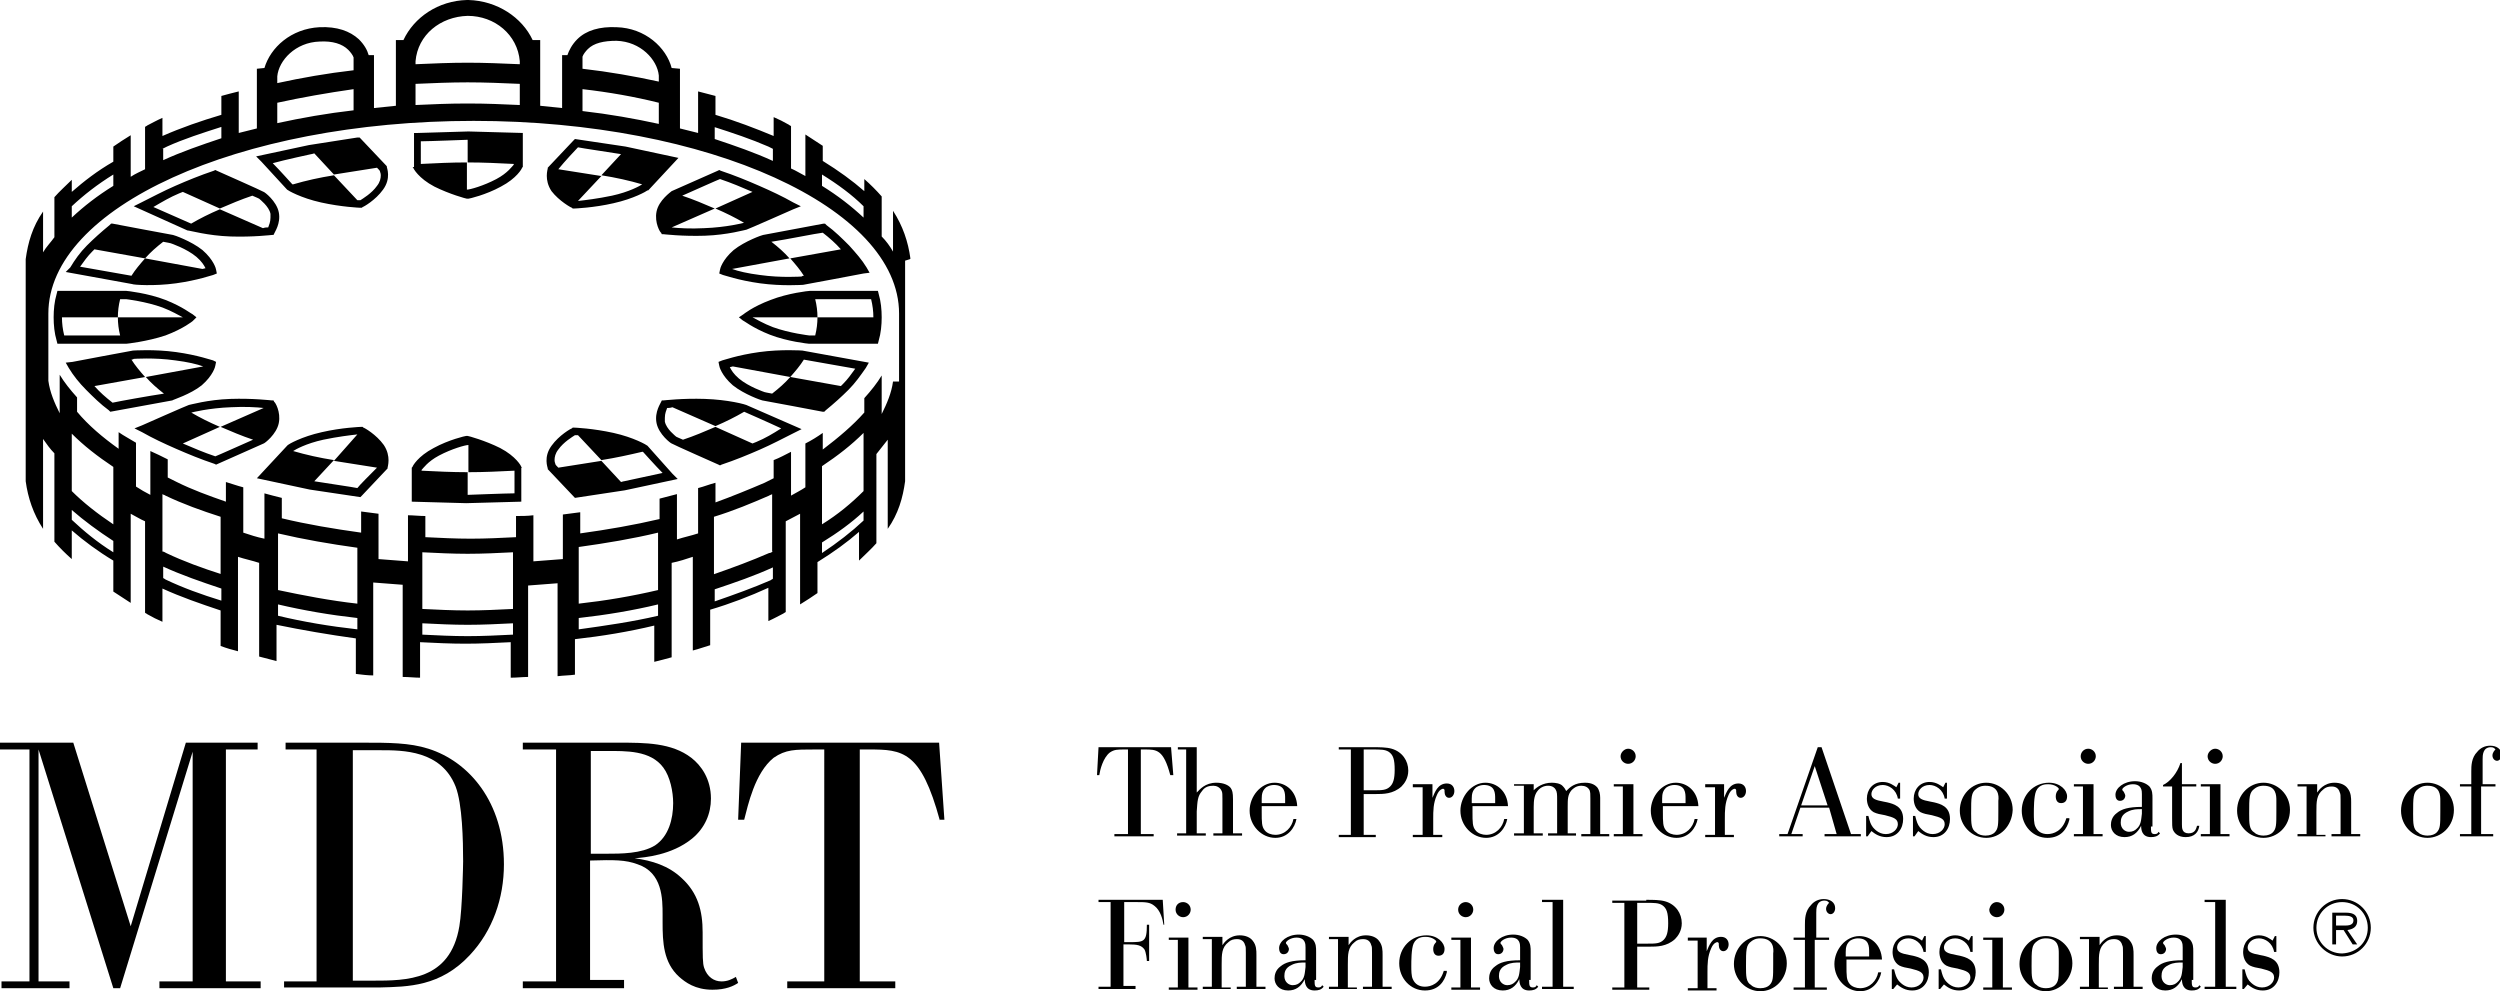 <svg version="1.1" id="Layer_1" xmlns="http://www.w3.org/2000/svg" xmlns:xlink="http://www.w3.org/1999/xlink" x="0px" y="0px"
	 width="330.9px" height="131.2px" viewBox="0 0 330.9 131.2" enable-background="new 0 0 330.9 131.2" xml:space="preserve">
<g>
	<g>
		<g>
			<path d="M34.1,99.2h-4.2v30.7h4.6v0.9H21.1v-0.9h4.4V99.5l-9.6,31.3H15L5.1,99.2v30.7h4.1v0.9h-9v-0.9h3.7V99.2H0v-0.9h9.7
				l7.6,24.3l7.3-24.3h9.5V99.2z"/>
			<path d="M37.6,129.9h4.3V99.2h-4.1v-0.9h10.3c3.3,0,6.1,0,8.6,0.8c5.4,1.7,10,7.1,10,15.3c0,4.5-1.5,8.8-4.5,12
				c-3.9,4.2-8.2,4.2-11.9,4.3H37.6V129.9z M46.7,99.3v30.5h2.6c4.5,0,10.3,0,11.5-7.2c0.4-2.3,0.5-8.3,0.5-8.6c0-2.7-0.1-7.6-1-9.9
				c-1.9-4.8-7-4.8-9.9-4.8H46.7z"/>
		</g>
		<g>
			<path d="M82.6,129.9v0.9H69.2v-0.9h4.4V99.2h-4.4v-0.9h12.7c3.5,0,7,0,9.6,2c1.3,1,2.6,2.8,2.6,5.4c0,2-0.8,3.9-2.5,5.3
				c-2.7,2.2-6.3,2.5-7.6,2.6c2.3,0.3,4.5,1,6.2,2.6c2.2,2,2.8,4.4,2.8,7.2c0,3.4,0,4.1,0.2,4.7c0.4,1.2,1.3,1.8,2.3,1.8
				c0.8,0,1.4-0.3,1.9-0.6l0.3,0.8c-0.6,0.4-1.6,0.9-3.4,0.9c-2.3,0-3.6-1-4.4-1.7c-2.1-1.9-2.2-4.6-2.2-7.2v-1c0-2.1,0-5.6-3.3-6.7
				c-1.6-0.6-3.1-0.6-6.3-0.5v15.8H82.6z M78.2,99.3V113h2c2,0,4.7,0,6.5-1.1c1.8-1.2,2.4-3.5,2.4-5.6c0-1.5-0.4-3.5-1.3-4.7
				c-1.7-2.3-4.9-2.2-7.6-2.2H78.2z"/>
			<path d="M124.4,108.6c-2.5-9.2-4.9-9.4-9.4-9.4h-1.2v30.7h4.7v0.9h-14.3v-0.9h4.9V99.2h-1.2c-2.7,0-3.9,0-5.5,1.1
				c-2.5,2-3.4,6.3-3.9,8.2h-0.8l0.4-10.2h26.2l0.7,10.2H124.4z"/>
		</g>
	</g>
	<path d="M21.9,44.4c2.4-0.9,3.6-1.9,3.6-1.9L26,42l-0.5-0.4c-0.1,0-1.3-1-3.6-1.9c-2.3-0.9-5.1-1.2-5.2-1.2c-0.1,0-8.7,0-8.7,0H7.6
		l-0.1,0.4c-0.3,1-0.4,2.1-0.4,3.1c0,1,0.1,2.1,0.4,3.1l0.1,0.4h9.1C16.8,45.5,19.5,45.2,21.9,44.4z M15.9,39.6h0.8
		c0,0,2.6,0.3,4.8,1.1c1.3,0.5,2.1,1,2.7,1.3h-8.6C15.6,41.2,15.7,40.4,15.9,39.6z M8.5,44.4c-0.2-0.8-0.3-1.6-0.3-2.4v0h7.4
		c0,0.8,0.1,1.6,0.3,2.4C14.1,44.4,9.2,44.4,8.5,44.4z M75.7,27.5l0.1,0.1l0.2,0c0.1,0,2.6-0.1,5.2-0.7c2.7-0.6,4.4-1.6,4.5-1.7
		l0.1,0l4-4.3l-7-1.5l-6.7-1l-0.2,0.2l-3.4,3.6l0,0.1c0,0.1-0.5,1.5,0.5,3C74,26.6,75.6,27.5,75.7,27.5z M76.5,19.5
		c0.4,0.1,4.5,0.7,5.7,0.9l-2.6,2.8c1.9,0.3,3.7,0.7,5.4,1.2c-0.3,0.2-1.7,1-4,1.5c-1.9,0.4-3.6,0.6-4.5,0.7l3.1-3.3
		c-1.9-0.3-3.8-0.6-5.7-0.9C74.7,21.4,76.3,19.7,76.5,19.5z M85.7,59L85.7,59c-0.1-0.1-1.8-1.1-4.5-1.7c-2.7-0.6-5.1-0.7-5.2-0.7
		l-0.2,0l-0.1,0.1c-0.1,0-1.7,0.9-2.7,2.3c-1.1,1.5-0.5,2.9-0.5,3l0,0.1l3.6,3.8l6.6-1l7-1.5l-0.7-0.7L85.7,59z M82.6,63.7
		c0,0-0.1,0-0.4,0.1L79.6,61v0c-1.9,0.3-3.8,0.6-5.7,0.9c-0.2-0.2-0.4-0.4-0.4-0.5c0-0.1-0.1-0.2-0.1-0.5c0-0.4,0.1-0.9,0.5-1.4
		c0.7-1,1.9-1.7,2.2-1.9c0.1,0,0.2,0,0.4,0l3.1,3.3c1.9-0.3,3.7-0.7,5.4-1.1c0,0,0,0,0.1,0c0.1,0.1,1.7,1.9,2.6,2.8
		C86.3,62.9,82.6,63.7,82.6,63.7z M79.6,23.1L79.6,23.1L79.6,23.1L79.6,23.1z M38,25.1L38,25.1c0.1,0.1,1.8,1.1,4.5,1.7
		c2.7,0.6,5.1,0.7,5.2,0.7l0.2,0l0.1-0.1c0.1,0,1.7-0.9,2.7-2.3c1.1-1.5,0.5-2.9,0.5-3l0-0.1l-3.6-3.8l-0.3,0l-6.4,1l-7,1.5l0.7,0.7
		L38,25.1z M41.2,20.4c0,0,0.1,0,0.4-0.1l2.6,2.8h0c1.9-0.3,3.8-0.6,5.7-0.9c0.2,0.2,0.4,0.4,0.4,0.5c0,0.1,0.1,0.2,0.1,0.5
		c0,0.4-0.1,0.9-0.5,1.4c-0.7,1-1.9,1.7-2.2,1.9c-0.1,0-0.2,0-0.4,0l-3.1-3.3c-1.9,0.3-3.7,0.7-5.4,1.2c0,0,0,0-0.1,0
		c-0.1-0.1-1.7-1.9-2.6-2.8C37.5,21.2,41.2,20.4,41.2,20.4z M116.2,38.5h-0.4l-8.6,0c-0.2,0-2.9,0.3-5.2,1.2
		c-2.4,0.9-3.6,1.9-3.6,1.9L97.8,42l0.5,0.4c0.1,0,1.3,1,3.6,1.9c2.3,0.9,5.1,1.2,5.2,1.2c0.1,0,8.7,0,8.7,0h0.4l0.1-0.4
		c0.3-1,0.4-2.1,0.4-3.1c0-1-0.1-2.1-0.4-3.1L116.2,38.5z M108.2,42c0,0.8-0.1,1.6-0.3,2.4c-0.5,0-0.8,0-0.8,0c0,0-2.6-0.3-4.8-1.1
		c-1.3-0.5-2.1-1-2.7-1.3L108.2,42c0-0.8-0.1-1.6-0.3-2.4c1.7,0,6,0,7.4,0c0.2,0.8,0.3,1.6,0.3,2.4L108.2,42L108.2,42z M120.5,34.2
		c-0.3-2.2-1-4.3-2.3-6.3v5.4c-0.4-0.7-0.9-1.4-1.5-2V26c-0.7-0.8-1.5-1.6-2.3-2.3v1.6c-1.6-1.4-3.4-2.7-5.5-4v-2
		c-0.8-0.5-1.5-1-2.3-1.5v5.5c-0.6-0.3-1.2-0.7-1.9-1v-5.6c-0.1-0.1-0.2-0.1-0.3-0.2c-0.7-0.4-1.3-0.7-2-1V18c-2.4-1-5-2-7.7-2.8
		v-2.5c-0.8-0.2-1.5-0.4-2.3-0.6v5.5c-0.8-0.2-1.6-0.4-2.4-0.6V9.1L88.9,9c-0.7-2.7-3.5-5.3-7.3-5.4c-2.2-0.1-4,0.4-5.2,1.6
		c-0.7,0.7-1.1,1.5-1.3,2.1l-0.7,0v7c-1-0.1-1.9-0.2-2.9-0.3l0-8.7l-1,0C69.1,2.3,65.8,0.1,62,0l0,0c0,0-0.1,0-0.1,0
		c0,0-0.1,0-0.1,0l0,0c-3.8,0.1-7,2.3-8.4,5.3l-1,0l0,8.7c-1,0.1-1.9,0.2-2.9,0.3v-7l-0.7,0c-0.2-0.7-0.6-1.4-1.3-2.1
		c-1.2-1.1-2.9-1.7-5.2-1.6c-3.8,0.2-6.5,2.7-7.3,5.4L34,9.1V17c-0.8,0.2-1.6,0.4-2.4,0.6v-5.5c-0.8,0.2-1.6,0.4-2.3,0.6v2.5
		C26.6,16,24,16.9,21.5,18v-2.4c-0.7,0.3-1.4,0.7-2,1c-0.1,0.1-0.2,0.1-0.3,0.2v5.6c-0.6,0.3-1.3,0.6-1.9,1v-5.5
		c-0.8,0.5-1.6,1-2.3,1.5v2c-2.1,1.2-3.9,2.6-5.5,4v-1.6c-0.8,0.8-1.6,1.5-2.3,2.3v5.3c-0.5,0.7-1.1,1.3-1.5,2v-5.4
		c-1.4,2-2,4.1-2.3,6.3c0,0.1,0,0.1,0,0.2v29c0,0.1,0,0.1,0,0.2c0.3,2.2,1,4.3,2.3,6.3V58.1c0.5,0.7,0.9,1.3,1.5,1.9v11.7
		c0.7,0.8,1.5,1.6,2.3,2.3v-3.8c1.6,1.4,3.5,2.8,5.5,4v4.1c0.8,0.5,1.5,1,2.3,1.5V68c0.6,0.3,1.2,0.7,1.9,1v12.1
		c0.1,0.1,0.2,0.1,0.3,0.2c0.7,0.4,1.3,0.7,2,1v-4.4c2.4,1.1,5,2,7.7,2.9v4.7c0.8,0.3,1.5,0.5,2.3,0.7V73.7c0.9,0.3,1.9,0.5,2.8,0.8
		v12.4c0.8,0.2,1.5,0.4,2.3,0.6v-4.8c3.4,0.7,6.9,1.3,10.5,1.8v4.7c0.8,0.1,1.6,0.2,2.3,0.2V77.1c1.3,0.1,2.6,0.2,3.9,0.3v12.2
		c0.8,0,1.6,0.1,2.3,0.1v-4.7c2,0.1,4,0.2,6,0.2v0c0,0,0,0,0,0c0,0,0,0,0,0v0c2,0,4-0.1,6-0.2v4.7c0.8,0,1.6-0.1,2.3-0.1V77.5
		c1.3-0.1,2.6-0.2,3.9-0.3v12.3c0.8-0.1,1.6-0.1,2.3-0.2v-4.7c3.6-0.4,7.2-1,10.5-1.8v4.8c0.8-0.2,1.6-0.4,2.3-0.6V74.5
		c1-0.2,1.9-0.5,2.8-0.8v12.4c0.8-0.2,1.6-0.5,2.3-0.7v-4.7c2.7-0.8,5.3-1.8,7.7-2.9v4.4c0.7-0.3,1.4-0.7,2-1
		c0.1-0.1,0.2-0.1,0.3-0.2V69c0.6-0.3,1.3-0.7,1.9-1v12c0.8-0.5,1.6-1,2.3-1.5v-4.1c2.1-1.3,3.9-2.6,5.5-4v3.8
		c0.8-0.8,1.6-1.5,2.3-2.3V60.1c0.5-0.6,1-1.3,1.5-1.9v11.8c1.4-2,2-4.1,2.3-6.3c0-0.1,0-0.1,0-0.2v-29
		C120.5,34.3,120.5,34.3,120.5,34.2z M108.8,23.1c2.1,1.3,4,2.7,5.5,4.2v1.5c-1.6-1.5-3.4-2.9-5.5-4.2V23.1z M94.5,16.8
		c2.5,0.8,4.9,1.6,7.2,2.6c0.2,0.1,0.4,0.2,0.6,0.3v1.6c-2.4-1.1-5-2-7.7-2.9V16.8z M77.1,7.5c0.1-0.3,0.4-0.7,0.7-1
		c0.8-0.8,2.1-1.1,3.8-1.1c3.2,0.1,5.4,2.5,5.6,4.6v0.8c-3.2-0.7-6.6-1.3-10.1-1.7V7.5z M77.1,11.8c3.5,0.4,6.9,1,10.1,1.8v2.8
		c-3.2-0.7-6.6-1.3-10.1-1.7V11.8z M55,8.1c0.3-3.5,3.3-5.9,6.9-6c3.6,0,6.6,2.5,6.9,6v0.4c-2.3-0.1-4.6-0.2-6.9-0.2
		c-2.3,0-4.6,0.1-6.9,0.2V8.1z M55,11.1c2.3-0.1,4.6-0.2,6.9-0.2c2.3,0,4.6,0.1,6.9,0.2v2.8c-2.2-0.1-4.4-0.2-6.7-0.2v0
		c-0.1,0-0.1,0-0.2,0c-0.1,0-0.1,0-0.2,0v0c-2.3,0-4.5,0.1-6.7,0.2V11.1z M36.7,10.1c0.2-2.1,2.4-4.5,5.6-4.6c1.7-0.1,3,0.3,3.8,1.1
		c0.3,0.3,0.6,0.7,0.7,1v1.7c-3.5,0.4-6.9,1-10.1,1.7V10.1z M36.7,13.6c3.2-0.7,6.6-1.3,10.1-1.8v2.8c-3.5,0.4-6.9,1-10.1,1.7V13.6z
		 M21.5,19.7c0.2-0.1,0.4-0.2,0.6-0.3c2.2-1,4.7-1.8,7.2-2.6v1.5c-2.7,0.9-5.3,1.8-7.7,2.9V19.7z M9.5,27.3c1.6-1.5,3.4-2.9,5.5-4.2
		v1.5c-2.1,1.3-3.9,2.7-5.5,4.2V27.3z M15,73.1c-2.1-1.3-3.9-2.8-5.5-4.3v-1.3c1.6,1.4,3.5,2.8,5.5,4.1V73.1z M15,69.4
		c-2.1-1.4-4-2.9-5.5-4.4v-7.6c1.6,1.6,3.4,3,5.5,4.4V69.4z M29.3,79.5c-2.6-0.8-5.1-1.7-7.4-2.8c-0.1-0.1-0.2-0.1-0.3-0.2v-1.5
		c2.4,1.1,5,2,7.7,2.9V79.5z M29.3,76c-2.5-0.8-5-1.7-7.3-2.8c-0.2-0.1-0.3-0.2-0.5-0.2v-7.6c0.1,0.1,0.3,0.1,0.4,0.2
		c2.3,1.1,4.8,2,7.3,2.8V76z M47.3,83.3c-3.6-0.4-7.2-1-10.5-1.8V80c3.4,0.8,6.9,1.4,10.5,1.8V83.3z M47.3,79.9
		c-3.6-0.4-7.2-1.1-10.5-1.8v-7.5c3.4,0.8,6.9,1.4,10.5,1.9V79.9z M67.9,84c-2,0.1-4,0.2-6,0.2c-2,0-4-0.1-6-0.2v-1.5
		c2,0.1,4,0.2,6,0.2v0c0,0,0,0,0,0c0,0,0,0,0,0v0c2,0,4-0.1,6-0.2V84z M67.9,80.6c-2,0.1-4,0.2-6,0.2c-2,0-4-0.1-6-0.2v-7.5
		c2,0.1,4,0.2,6,0.2v0c2,0,4-0.1,6-0.2V80.6z M87.1,81.5c-3.4,0.8-6.9,1.3-10.5,1.8v-1.5c3.6-0.4,7.2-1,10.5-1.8V81.5z M87.1,78.1
		c-3.4,0.8-6.9,1.4-10.5,1.8v-7.5c3.6-0.5,7.2-1.1,10.5-1.9V78.1z M102.3,76.6c-0.1,0.1-0.2,0.1-0.3,0.2c-2.3,1-4.8,1.9-7.4,2.8V78
		c2.7-0.9,5.3-1.8,7.7-2.9V76.6z M102.3,73c-0.2,0.1-0.3,0.2-0.5,0.2c-2.3,1-4.7,1.9-7.3,2.8v-7.6c2.6-0.8,5-1.8,7.3-2.8
		c0.1-0.1,0.3-0.1,0.4-0.2V73z M114.3,68.9c-1.6,1.5-3.4,2.9-5.5,4.3v-1.4c2.1-1.3,3.9-2.6,5.5-4.1V68.9z M114.3,65
		c-1.6,1.6-3.4,3.1-5.5,4.4v-7.7c2.1-1.4,3.9-2.8,5.5-4.4V65z M118.2,50.5c-0.2,1.5-0.8,2.9-1.5,4.3v-5.1c-0.6,1-1.4,2-2.3,3v1.9
		c-1.5,1.7-3.4,3.3-5.5,4.9v-2.2c-0.7,0.5-1.5,1-2.3,1.4v5.8c-0.6,0.4-1.2,0.7-1.9,1.1v-5.8c-0.8,0.4-1.5,0.8-2.3,1.1v2.4
		c-0.4,0.2-0.8,0.4-1.2,0.6c-2.1,0.9-4.3,1.8-6.5,2.6v-2.6c-0.8,0.2-1.5,0.5-2.3,0.7v6c-0.9,0.3-1.9,0.5-2.8,0.8v-6
		c-0.8,0.2-1.5,0.4-2.3,0.6v2.7c-3.4,0.8-6.9,1.4-10.5,1.9v-2.8c-0.8,0.1-1.5,0.2-2.3,0.3V74c-1.3,0.1-2.6,0.2-3.9,0.3v-6.1
		c-0.8,0.1-1.6,0.1-2.3,0.1v2.8c-2,0.1-4,0.2-6,0.2c-2,0-4-0.1-6-0.2v-2.8c-0.8,0-1.6-0.1-2.3-0.1v6.1c-1.3-0.1-2.6-0.2-3.9-0.3V68
		c-0.8-0.1-1.6-0.2-2.3-0.3v2.8c-3.6-0.5-7.2-1.1-10.5-1.9v-2.7c-0.8-0.2-1.6-0.4-2.3-0.6v6c-1-0.2-1.9-0.5-2.8-0.8v-6
		c-0.8-0.2-1.6-0.5-2.3-0.7v2.6c-2.3-0.8-4.5-1.6-6.5-2.6c-0.4-0.2-0.8-0.4-1.2-0.6v-2.4c-0.8-0.4-1.6-0.8-2.3-1.1v5.8
		c-0.6-0.3-1.3-0.7-1.9-1.1v-5.8c-0.8-0.5-1.6-0.9-2.3-1.4v2.2c-2.1-1.5-4-3.1-5.5-4.9v-1.9c-0.9-1-1.7-2-2.3-3v5.1
		c-0.7-1.4-1.3-2.8-1.5-4.3v-2.9h0v-6c0-14,25.1-25.5,56.3-25.5c31.1,0,56.3,11.5,56.3,25.5v6h0V50.5z M86.9,28
		c-0.3,1.5,0.5,2.8,0.6,2.8l0.1,0.2l0.2,0c0.1,0,2.5,0.3,5.5,0.2c3-0.1,5.4-0.8,5.5-0.8c0.1,0,6.2-2.7,6.2-2.7l1-0.4l-1-0.5
		c-1.4-0.8-2.9-1.5-4.5-2.2c-1.6-0.7-3.3-1.4-5.1-2l-0.2-0.1L95,22.6l-6.1,2.7C88.8,25.4,87.2,26.5,86.9,28z M95.3,23.7
		c1.5,0.5,2.9,1.1,4.3,1.7l-4.9,2.2c1.4,0.6,2.6,1.2,3.8,1.9c0,0-0.1,0-0.1,0c0.1,0-2.3,0.6-5.2,0.7c-1.8,0.1-3.4,0-4.3-0.1l5.7-2.5
		c-1.4-0.6-2.8-1.2-4.3-1.7C91.9,25.2,95,23.8,95.3,23.7z M100.5,46.6c-2.9,0.4-4.8,1.1-4.9,1.1l-0.5,0.2l0.1,0.5
		c0,0.1,0.3,1.3,1.8,2.6c1.5,1.2,3.8,2,3.9,2c0.1,0,8,1.5,8,1.5l0.2,0l0.2-0.2c1.1-0.9,2.1-1.8,3-2.7c0.9-0.9,1.6-1.9,2.3-2.9
		l0.4-0.7l-8.8-1.6C106.2,46.4,103.4,46.2,100.5,46.6z M113.2,48.8c-0.5,0.7-1,1.4-1.6,2c-0.1,0.1-0.2,0.2-0.3,0.3l-6.7-1.2
		c-0.7,0.8-1.5,1.5-2.4,2.2c-0.6-0.1-1-0.2-1-0.2v0c0,0-2.1-0.7-3.4-1.8c-0.7-0.6-1-1.1-1.2-1.5c0.1,0,0.3-0.1,0.4-0.1l7.6,1.4
		c0.7-0.8,1.3-1.5,1.8-2.3C107.6,47.8,111.5,48.5,113.2,48.8z M93.3,52.8c-3-0.1-5.4,0.2-5.5,0.2l-0.2,0l-0.1,0.2
		c0,0.1-0.9,1.3-0.6,2.8c0.3,1.5,1.9,2.7,2,2.7c0.1,0.1,6.2,2.8,6.2,2.8l0.2,0.1l0.2-0.1c1.8-0.6,3.5-1.3,5.1-2
		c1.6-0.7,3.1-1.5,4.5-2.2l1-0.5l-7.1-3.1C98.7,53.5,96.3,52.9,93.3,52.8z M100.1,58.5c-0.2,0.1-0.3,0.1-0.5,0.2l-4.9-2.2
		c-1.4,0.6-2.8,1.2-4.3,1.7c-0.5-0.2-0.9-0.4-0.9-0.4c-0.1-0.1-1.3-1-1.5-2c0-0.2,0-0.3,0-0.5c0-0.6,0.2-1,0.3-1.3
		c0.2,0,0.4,0,0.7-0.1l5.7,2.5c1.4-0.6,2.6-1.2,3.8-1.9c0,0,0,0,0,0c0,0,3.2,1.4,4.9,2.2C102.3,57.4,101.3,58,100.1,58.5z M36.9,56
		c0.3-1.5-0.5-2.8-0.6-2.8L36.2,53L36,53c-0.1,0-2.5-0.3-5.5-0.2c-3,0.1-5.4,0.8-5.5,0.8c-0.1,0-6.2,2.7-6.2,2.7l-1,0.4l1,0.5
		c1.4,0.8,2.9,1.5,4.5,2.2c1.6,0.7,3.3,1.4,5.1,2l0.2,0.1l6.3-2.8C35,58.7,36.6,57.5,36.9,56z M28.5,60.4c-1.5-0.5-2.9-1.1-4.3-1.7
		l4.9-2.2l0,0c-1.4-0.6-2.6-1.2-3.8-1.9c0,0,0.1,0,0.1,0c-0.1,0,2.3-0.6,5.2-0.7c1.8-0.1,3.4,0,4.3,0.1l-5.7,2.5
		c1.4,0.6,2.8,1.2,4.3,1.7C31.9,58.9,28.8,60.3,28.5,60.4z M23.3,37.5c2.9-0.4,4.8-1.1,4.9-1.1l0.5-0.2l-0.1-0.5
		c0-0.1-0.3-1.3-1.8-2.6c-1.5-1.2-3.8-2-3.9-2c-0.1,0-8-1.5-8-1.5l-0.2,0l-0.2,0.2c-1.1,0.9-2.1,1.8-3,2.7c-0.9,0.9-1.6,1.9-2.2,2.9
		L8.7,36l8.8,1.6C17.6,37.7,20.4,37.9,23.3,37.5z M10.6,35.3c0.5-0.7,1-1.4,1.6-2c0.1-0.1,0.2-0.2,0.3-0.3l6.7,1.2l0,0
		c0.7-0.8,1.5-1.5,2.4-2.2c0.6,0.1,1,0.2,1,0.2c0,0,0,0,0,0c0,0,2.1,0.7,3.4,1.8c0.7,0.6,1,1.1,1.2,1.5c-0.1,0-0.3,0.1-0.4,0.1
		l-7.6-1.4c-0.7,0.8-1.3,1.5-1.8,2.3C16.2,36.3,12.3,35.6,10.6,35.3z M26.7,51c1.5-1.3,1.8-2.5,1.8-2.6l0.1-0.5l-0.4-0.2
		c-0.1,0-2-0.7-4.9-1.1c-2.9-0.4-5.6-0.2-5.7-0.2c-0.1,0-8,1.5-8,1.5L8.7,48l0.4,0.7c0.6,1,1.4,2,2.3,2.9c0.9,0.9,1.9,1.9,3,2.7
		l0.2,0.2l8.2-1.5C22.9,52.9,25.2,52.2,26.7,51z M14.9,53.3c-0.9-0.7-1.7-1.4-2.4-2.2l6.7-1.2v0c-0.7-0.8-1.3-1.5-1.8-2.3
		c0.2,0,0.3-0.1,0.3-0.1c0,0,2.7-0.2,5.5,0.2c1.6,0.2,2.9,0.5,3.7,0.8l-7.6,1.4c0.7,0.8,1.5,1.5,2.4,2.2
		C19.7,52.4,15.8,53.1,14.9,53.3z M30.5,31.3c3,0.1,5.4-0.2,5.5-0.2l0.2,0l0.1-0.2c0-0.1,0.9-1.3,0.6-2.8c-0.3-1.5-1.9-2.7-2-2.7
		c-0.1-0.1-6.2-2.8-6.2-2.8l-0.2-0.1l-0.2,0.1c-1.8,0.6-3.5,1.3-5.1,2c-1.6,0.7-3.1,1.5-4.5,2.2l-1,0.5l7.1,3.2
		C25.1,30.5,27.5,31.2,30.5,31.3z M23.7,25.6c0.2-0.1,0.3-0.1,0.5-0.2l4.9,2.2h0c1.4-0.6,2.8-1.2,4.3-1.7c0.5,0.2,0.9,0.4,0.9,0.4
		c0.1,0.1,1.3,1,1.5,2c0,0.2,0,0.3,0,0.5c0,0.6-0.2,1-0.3,1.3c-0.2,0-0.4,0-0.7,0.1l-5.7-2.5c-1.4,0.6-2.6,1.2-3.8,1.9c0,0,0,0,0,0
		c0,0-3.2-1.4-5-2.2C21.5,26.7,22.5,26.1,23.7,25.6z M69.1,61.9l-0.1-0.1c0-0.1-0.7-1.4-2.8-2.5c-2-1-4.2-1.6-4.3-1.6l-0.1,0l-0.1,0
		c-0.1,0-2.3,0.5-4.3,1.6c-2.1,1.1-2.8,2.4-2.8,2.5l-0.1,0.1v4.5l7.2,0.2l7.3-0.2l0-0.5V61.9z M68,65.3c-0.9,0-6.1,0.2-6.1,0.2v-3h0
		c-2.1,0-4.1-0.1-6.1-0.2v-0.1c0.2-0.2,0.8-1.1,2.3-1.9c1.7-0.9,3.5-1.4,3.9-1.4v3.6c2.1,0,4.1-0.1,6.1-0.2V65.3z M48.1,56.6
		L48,56.5l-0.2,0c-0.1,0-2.6,0.1-5.2,0.7c-2.7,0.6-4.4,1.6-4.5,1.7L38,59l-4,4.3l7,1.5l6.7,1l0.2-0.2l3.4-3.6l0-0.1
		c0-0.1,0.5-1.5-0.5-3C49.8,57.5,48.2,56.6,48.1,56.6z M47.3,64.6c-0.4-0.1-4.5-0.7-5.7-0.9l2.6-2.8h0c-1.9-0.3-3.7-0.7-5.4-1.2
		c0.3-0.2,1.7-1,4-1.5c1.9-0.4,3.6-0.6,4.5-0.7L44.2,61c1.9,0.3,3.8,0.6,5.7,0.9C49.1,62.7,47.5,64.3,47.3,64.6z M97.1,33.1
		c-1.5,1.3-1.8,2.5-1.8,2.6l-0.1,0.5l0.5,0.2c0.1,0,2,0.7,4.9,1.1c2.9,0.4,5.6,0.2,5.7,0.2c0.1,0,8-1.5,8-1.5l0.8-0.1l-0.4-0.7
		c-0.6-1-1.4-1.9-2.3-2.9c-0.9-0.9-1.9-1.9-3-2.7l-0.2-0.2l-0.2,0l-8,1.5C100.9,31.1,98.6,31.9,97.1,33.1z M108.9,30.8
		c0.9,0.7,1.7,1.4,2.4,2.2l-6.7,1.2l0,0c0.7,0.8,1.3,1.5,1.8,2.3c-0.2,0-0.3,0.1-0.3,0.1c0,0-2.7,0.2-5.5-0.2
		c-1.6-0.2-2.9-0.5-3.7-0.8l7.6-1.4c-0.7-0.8-1.5-1.5-2.4-2.2C104.1,31.7,108,30.9,108.9,30.8z M54.6,22.1l0.1,0.1
		c0,0.1,0.7,1.4,2.8,2.5c2,1,4.2,1.6,4.3,1.6l0.1,0l0.1,0c0.1,0,2.3-0.5,4.3-1.6c2.1-1.1,2.8-2.4,2.8-2.5l0.1-0.1v-4.5l-7.2-0.2
		l-6.7,0.2l-0.5,0l0,0.5V22.1z M55.8,18.7c0.9,0,6.1-0.2,6.1-0.2v3c2.1,0,4.1,0.1,6.1,0.2v0.1c-0.2,0.2-0.8,1.1-2.3,1.9
		c-1.7,0.9-3.5,1.4-3.9,1.4v-3.6c-2.1,0-4.1,0.1-6.1,0.2V18.7z"/>
	<g>
		<path d="M154.9,102.6c-0.9-3.4-1.8-3.4-3.4-3.4h-0.5v11.2h1.7v0.3h-5.2v-0.3h1.8V99.2h-0.4c-1,0-1.4,0-2,0.4
			c-0.9,0.7-1.3,2.3-1.4,3h-0.3l0.2-3.7h9.6l0.3,3.7H154.9z"/>
		<path d="M155.8,98.9h2.6v6c0.4-0.4,1.1-1.3,2.6-1.3c0.9,0,1.6,0.3,1.9,0.7c0.2,0.3,0.3,0.6,0.3,1.5v4.5h1.2v0.3h-3.8v-0.3h1.2
			v-4.6c0-0.5,0-0.8-0.1-1c-0.2-0.5-0.7-0.7-1.1-0.7c-0.5,0-1.1,0.1-1.5,0.7c-0.6,0.7-0.6,1.3-0.7,2.7v2.9h1.2v0.3h-3.8v-0.3h1.2
			V99.2h-1.1V98.9z"/>
		<path d="M171.6,108.4c-0.2,1.1-1.1,2.5-2.8,2.5c-1.8,0-3.4-1.6-3.4-3.6c0-1.9,1.5-3.7,3.3-3.7c1.5,0,2.9,1.1,3,3.1H167v0.7
			c0,1.5,0,2,0.4,2.5c0.3,0.4,0.9,0.6,1.4,0.6c1.3,0,2.2-1,2.4-2.1H171.6z M170.1,105.7c0-0.7,0-1.8-1.5-1.8c-0.3,0-0.7,0.1-1,0.3
			c-0.5,0.4-0.6,0.9-0.6,1.5v0.6h3.1V105.7z"/>
		<path d="M181.7,98.9c0.9,0,1.8,0,2.5,0.2c1.4,0.4,2.2,1.6,2.2,2.9c0,1-0.5,1.7-0.9,2.1c-1.1,1-2.4,1-3.4,1h-1.6v5.4h1.6v0.3h-4.9
			v-0.3h1.6V99.2h-1.6v-0.3H181.7z M180.5,99.2v5.4h1.4c1,0,1.6,0,2.1-0.5c0.4-0.4,0.6-1,0.6-2.2c0-1.4-0.2-2-0.8-2.4
			c-0.5-0.3-1-0.3-2.3-0.3H180.5z"/>
		<path d="M187,103.8h2.6v1.8c0.3-0.7,0.7-1.9,1.9-1.9c0.7,0,1,0.5,1,1c0,0.5-0.3,0.9-0.7,0.9c-0.4,0-0.6-0.4-0.6-0.8v-0.2
			c0-0.1-0.1-0.2-0.2-0.2c-0.1,0-0.5,0.1-0.8,0.8c-0.5,1.1-0.5,2.1-0.5,3.2v2.1h1.2v0.3H187v-0.3h1.3v-6.3H187V103.8z"/>
		<path d="M199.5,108.4c-0.2,1.1-1.1,2.5-2.8,2.5c-1.8,0-3.4-1.6-3.4-3.6c0-1.9,1.5-3.7,3.3-3.7c1.5,0,2.9,1.1,3,3.1h-4.7v0.7
			c0,1.5,0,2,0.4,2.5c0.3,0.4,0.9,0.6,1.4,0.6c1.3,0,2.2-1,2.4-2.1H199.5z M197.9,105.7c0-0.7,0-1.8-1.5-1.8c-0.3,0-0.7,0.1-1,0.3
			c-0.5,0.4-0.6,0.9-0.6,1.5v0.6h3.1V105.7z"/>
		<path d="M200.4,104.1v-0.3h2.6v0.8c0.4-0.4,1.2-1,2.4-1c0.5,0,1.1,0.1,1.4,0.4c0.3,0.3,0.4,0.5,0.5,0.7c0.5-0.5,1.1-1.1,2.5-1.1
			c1,0,1.4,0.4,1.6,0.6c0.3,0.4,0.4,0.9,0.4,1.4v4.8h1.2v0.3h-3.7v-0.3h1.2v-4.7c0-0.6,0-0.8-0.1-1.1c-0.2-0.4-0.6-0.6-1.1-0.6
			c-0.7,0-1.1,0.4-1.3,0.6c-0.5,0.6-0.5,1.2-0.5,2.2v3.5h1.1v0.3h-3.7v-0.3h1.2v-4.5c0-0.6,0-1-0.2-1.3c-0.1-0.2-0.4-0.5-1-0.5
			c-0.6,0-1.1,0.3-1.4,0.7c-0.4,0.5-0.5,1.2-0.5,2.1v3.5h1.2v0.3h-3.8v-0.3h1.3v-6.3H200.4z"/>
		<path d="M213.6,103.8h2.6v6.6h1.2v0.3h-3.8v-0.3h1.2v-6.3h-1.2V103.8z M215.5,99.1c0.5,0,1,0.4,1,1c0,0.5-0.4,1-1,1
			c-0.5,0-1-0.4-1-1C214.5,99.6,215,99.1,215.5,99.1z"/>
		<path d="M224.7,108.4c-0.2,1.1-1.1,2.5-2.8,2.5c-1.8,0-3.4-1.6-3.4-3.6c0-1.9,1.5-3.7,3.3-3.7c1.5,0,2.9,1.1,3,3.1h-4.7v0.7
			c0,1.5,0,2,0.4,2.5c0.3,0.4,0.9,0.6,1.4,0.6c1.3,0,2.2-1,2.4-2.1H224.7z M223.1,105.7c0-0.7,0-1.8-1.5-1.8c-0.3,0-0.7,0.1-1,0.3
			c-0.5,0.4-0.6,0.9-0.6,1.5v0.6h3.1V105.7z"/>
		<path d="M225.6,103.8h2.6v1.8c0.3-0.7,0.7-1.9,1.9-1.9c0.7,0,1,0.5,1,1c0,0.5-0.3,0.9-0.7,0.9c-0.4,0-0.6-0.4-0.6-0.8v-0.2
			c0-0.1-0.1-0.2-0.2-0.2c-0.1,0-0.5,0.1-0.8,0.8c-0.5,1.1-0.5,2.1-0.5,3.2v2.1h1.2v0.3h-3.8v-0.3h1.3v-6.3h-1.3V103.8z"/>
		<path d="M242.1,106.9h-3.8l-1.2,3.5h1.5v0.3h-3.1v-0.3h1.1l4-11.5h0.5l3.9,11.5h1.3v0.3h-4.8v-0.3h1.6L242.1,106.9z M238.4,106.6
			h3.5l-1.7-5.2L238.4,106.6z"/>
		<path d="M247.2,110.7h-0.2V108h0.3c0.2,0.8,0.3,1.1,0.6,1.5c0.1,0.1,0.7,0.9,1.7,0.9c1,0,1.6-0.7,1.6-1.3c0-0.7-0.5-0.9-1.7-1.2
			c-0.6-0.1-1.1-0.2-1.5-0.4c-0.7-0.4-0.9-1.2-0.9-1.8c0-1.2,0.8-2.2,2.1-2.2c0.9,0,1.5,0.5,1.8,0.7l0.3-0.6h0.2v2.1h-0.3
			c-0.2-1.2-1.2-1.8-2-1.8c-1,0-1.5,0.7-1.5,1.2c0,0.6,0.5,0.8,1.6,1l0.5,0.1c0.8,0.2,2.1,0.5,2.1,2.2c0,1.2-0.7,2.4-2.2,2.4
			c-0.9,0-1.5-0.4-2-0.8L247.2,110.7z"/>
		<path d="M253.4,110.7h-0.2V108h0.3c0.2,0.8,0.3,1.1,0.6,1.5c0.1,0.1,0.7,0.9,1.7,0.9c1,0,1.6-0.7,1.6-1.3c0-0.7-0.5-0.9-1.7-1.2
			c-0.6-0.1-1.1-0.2-1.5-0.4c-0.7-0.4-0.9-1.2-0.9-1.8c0-1.2,0.8-2.2,2.1-2.2c0.9,0,1.5,0.5,1.8,0.7l0.3-0.6h0.2v2.1h-0.3
			c-0.2-1.2-1.2-1.8-2-1.8c-1,0-1.5,0.7-1.5,1.2c0,0.6,0.5,0.8,1.6,1l0.5,0.1c0.8,0.2,2.1,0.5,2.1,2.2c0,1.2-0.7,2.4-2.2,2.4
			c-0.9,0-1.5-0.4-2-0.8L253.4,110.7z"/>
		<path d="M262.9,110.9c-1.9,0-3.5-1.6-3.5-3.6c0-2.1,1.6-3.7,3.5-3.7c1.8,0,3.5,1.5,3.5,3.6C266.3,109.4,264.7,110.9,262.9,110.9z
			 M262.8,104c-0.2,0-0.7,0-1.2,0.4c-0.7,0.5-0.7,1.1-0.7,3.3c0,1.3,0,2.1,0.7,2.5c0.3,0.3,0.8,0.4,1.2,0.4c0.6,0,1-0.2,1.2-0.4
			c0.5-0.5,0.5-1,0.5-2.8c0-0.5,0-0.9,0-1.4C264.6,105.3,264.5,104,262.8,104z"/>
		<path d="M273.9,108.5c-0.3,1.2-1.1,2.4-2.9,2.4c-1.9,0-3.4-1.6-3.4-3.6c0-2.1,1.6-3.7,3.6-3.7c1.5,0,2.4,1,2.4,1.8
			c0,0.6-0.3,0.9-0.8,0.9c-0.5,0-0.7-0.4-0.7-0.9c0-0.3,0.1-0.6,0.3-0.8c0.1-0.1,0.1-0.1,0.1-0.2c0-0.1-0.5-0.6-1.4-0.6
			c-0.3,0-1.2,0-1.6,0.9c-0.3,0.7-0.3,2.3-0.3,3c0,0.5,0,1.3,0.2,1.7c0.3,0.7,0.9,1,1.6,1c0.8,0,2-0.4,2.5-2.1H273.9z"/>
		<path d="M274.5,103.8h2.6v6.6h1.2v0.3h-3.8v-0.3h1.2v-6.3h-1.2V103.8z M276.4,99.1c0.5,0,1,0.4,1,1c0,0.5-0.4,1-1,1
			c-0.5,0-1-0.4-1-1C275.4,99.6,275.8,99.1,276.4,99.1z"/>
		<path d="M284.7,109.4c0,0.7,0,1,0.5,1c0.3,0,0.4-0.1,0.5-0.3l0.2,0.2c-0.3,0.4-0.7,0.5-1.2,0.5c-1.2,0-1.3-1-1.3-1.5
			c-0.5,1-1.2,1.5-2.2,1.5c-1.2,0-1.8-0.8-1.8-1.6c0-0.4,0.1-1.1,0.8-1.6c0.6-0.5,1.5-0.8,3.3-0.8v-1.7c0-0.4,0-1.3-1.2-1.3
			c-0.8,0-1.4,0.5-1.4,0.7c0,0.1,0.1,0.2,0.2,0.3c0.1,0.2,0.2,0.4,0.2,0.5c0,0.3-0.2,0.7-0.7,0.7c-0.5,0-0.6-0.5-0.6-0.8
			c0-0.9,1.1-1.8,2.6-1.8c0.8,0,1.5,0.3,1.9,0.7c0.4,0.5,0.4,1,0.4,1.6V109.4z M283.4,107.1c-0.5,0-1.1,0-1.7,0.3
			c-0.9,0.4-1,1-1,1.5c0,0.8,0.6,1.2,1.1,1.2c0.5,0,0.8-0.2,1-0.4c0.6-0.5,0.6-1.2,0.7-2V107.1z"/>
		<path d="M290.7,104.1h-1.9v5c0,0.5,0,1.2,0.9,1.2c0.9,0,1-0.7,1.1-1h0.3c-0.1,0.8-0.6,1.5-1.8,1.5c-1,0-1.5-0.5-1.7-1
			c-0.1-0.3-0.1-0.7-0.1-1.5v-4.2h-1.2v-0.2c0.9-0.4,1.9-1.6,2.3-2.9h0.2v2.8h1.9V104.1z"/>
		<path d="M291.3,103.8h2.6v6.6h1.2v0.3h-3.8v-0.3h1.2v-6.3h-1.2V103.8z M293.2,99.1c0.5,0,1,0.4,1,1c0,0.5-0.4,1-1,1
			c-0.5,0-1-0.4-1-1C292.2,99.6,292.7,99.1,293.2,99.1z"/>
		<path d="M299.6,110.9c-1.9,0-3.5-1.6-3.5-3.6c0-2.1,1.6-3.7,3.5-3.7c1.8,0,3.5,1.5,3.5,3.6C303.1,109.4,301.4,110.9,299.6,110.9z
			 M299.6,104c-0.2,0-0.7,0-1.2,0.4c-0.7,0.5-0.7,1.1-0.7,3.3c0,1.3,0,2.1,0.7,2.5c0.3,0.3,0.8,0.4,1.2,0.4c0.6,0,1-0.2,1.2-0.4
			c0.5-0.5,0.5-1,0.5-2.8c0-0.5,0-0.9,0-1.4C301.3,105.3,301.3,104,299.6,104z"/>
		<path d="M307.9,110.7h-3.8v-0.3h1.2v-6.3h-1.2v-0.3h2.6v1.1c0.2-0.3,0.9-1.3,2.3-1.3c0.8,0,1.4,0.3,1.7,0.7
			c0.5,0.6,0.5,1.3,0.5,1.9v4.2h1.2v0.3h-3.8v-0.3h1.2v-4.5c0-0.6,0-0.8-0.1-1c-0.2-0.8-0.9-0.8-1.1-0.8c-0.4,0-0.8,0.1-1.1,0.4
			c-0.9,0.7-0.9,1.6-0.9,3v3h1.2V110.7z"/>
		<path d="M321.3,110.9c-1.9,0-3.5-1.6-3.5-3.6c0-2.1,1.6-3.7,3.5-3.7c1.8,0,3.5,1.5,3.5,3.6C324.8,109.4,323.1,110.9,321.3,110.9z
			 M321.3,104c-0.2,0-0.7,0-1.2,0.4c-0.7,0.5-0.7,1.1-0.7,3.3c0,1.3,0,2.1,0.7,2.5c0.3,0.3,0.8,0.4,1.2,0.4c0.6,0,1-0.2,1.2-0.4
			c0.5-0.5,0.5-1,0.5-2.8c0-0.5,0-0.9,0-1.4C323,105.3,323,104,321.3,104z"/>
		<path d="M330.1,104.1h-1.7v6.3h1.6v0.3h-4.4v-0.3h1.5v-6.3h-1.5v-0.3h1.5v-1.7c0-0.7,0-1.8,0.8-2.6c0.4-0.5,1-0.8,1.7-0.8
			c0.8,0,1.5,0.4,1.5,1.2c0,0.5-0.3,0.8-0.6,0.8c-0.3,0-0.6-0.3-0.6-0.7c0-0.4,0.3-0.7,0.4-0.8c-0.1-0.1-0.2-0.3-0.6-0.3
			c-1.1,0-1.1,1.1-1.1,1.6v3.3h1.7V104.1z"/>
		<path d="M150.3,130.6v0.3h-4.9v-0.3h1.6v-11.2h-1.6v-0.3h8.5l0.2,3.3H154c-0.1-0.7-0.4-1.9-1.2-2.5c-0.6-0.5-1.2-0.5-2.4-0.5h-1.6
			v5.3h0.7c1.9,0,2.3,0,2.3-2.3h0.3v4.8h-0.3c0-0.2-0.1-1.1-0.3-1.5c-0.4-0.6-1-0.7-2.1-0.7h-0.7v5.5H150.3z"/>
		<path d="M154.7,124.1h2.6v6.6h1.2v0.3h-3.8v-0.3h1.2v-6.3h-1.2V124.1z M156.6,119.4c0.5,0,1,0.4,1,1c0,0.5-0.4,1-1,1
			c-0.5,0-1-0.4-1-1C155.6,119.8,156,119.4,156.6,119.4z"/>
		<path d="M163,130.9h-3.8v-0.3h1.2v-6.3h-1.2v-0.3h2.6v1.1c0.2-0.3,0.9-1.3,2.3-1.3c0.8,0,1.4,0.3,1.7,0.7c0.5,0.6,0.5,1.3,0.5,1.9
			v4.2h1.2v0.3h-3.8v-0.3h1.2v-4.5c0-0.6,0-0.8-0.1-1c-0.2-0.8-0.9-0.8-1.1-0.8c-0.4,0-0.8,0.1-1.1,0.4c-0.9,0.7-0.9,1.6-0.9,3v3
			h1.2V130.9z"/>
		<path d="M174,129.7c0,0.7,0,1,0.5,1c0.3,0,0.4-0.1,0.5-0.3l0.2,0.2c-0.3,0.4-0.7,0.5-1.2,0.5c-1.2,0-1.3-1-1.3-1.5
			c-0.5,1-1.2,1.5-2.2,1.5c-1.2,0-1.8-0.8-1.8-1.6c0-0.4,0.1-1.1,0.8-1.6c0.6-0.5,1.5-0.8,3.3-0.8v-1.7c0-0.4,0-1.3-1.2-1.3
			c-0.8,0-1.4,0.5-1.4,0.7c0,0.1,0.1,0.2,0.2,0.3c0.1,0.2,0.2,0.4,0.2,0.5c0,0.3-0.2,0.7-0.7,0.7c-0.5,0-0.6-0.5-0.6-0.8
			c0-0.9,1.1-1.8,2.6-1.8c0.8,0,1.5,0.3,1.9,0.7c0.4,0.5,0.4,1,0.4,1.6V129.7z M172.7,127.4c-0.5,0-1.1,0-1.7,0.3
			c-0.9,0.4-1,1-1,1.5c0,0.8,0.6,1.2,1.1,1.2c0.5,0,0.8-0.2,1-0.4c0.6-0.5,0.6-1.2,0.7-2V127.4z"/>
		<path d="M179.7,130.9h-3.8v-0.3h1.2v-6.3h-1.2v-0.3h2.6v1.1c0.2-0.3,0.9-1.3,2.3-1.3c0.8,0,1.4,0.3,1.7,0.7
			c0.5,0.6,0.5,1.3,0.5,1.9v4.2h1.2v0.3h-3.8v-0.3h1.2v-4.5c0-0.6,0-0.8-0.1-1c-0.2-0.8-0.9-0.8-1.1-0.8c-0.4,0-0.8,0.1-1.1,0.4
			c-0.9,0.7-0.9,1.6-0.9,3v3h1.2V130.9z"/>
		<path d="M191.5,128.7c-0.3,1.2-1.1,2.4-2.9,2.4c-1.9,0-3.4-1.6-3.4-3.6c0-2.1,1.6-3.7,3.6-3.7c1.5,0,2.4,1,2.4,1.8
			c0,0.6-0.3,0.9-0.8,0.9c-0.5,0-0.7-0.4-0.7-0.9c0-0.3,0.1-0.6,0.3-0.8c0.1-0.1,0.1-0.1,0.1-0.2c0-0.1-0.5-0.6-1.4-0.6
			c-0.3,0-1.2,0-1.6,0.9c-0.3,0.7-0.3,2.3-0.3,3c0,0.5,0,1.3,0.2,1.7c0.3,0.7,0.9,1,1.6,1c0.8,0,2-0.4,2.5-2.1H191.5z"/>
		<path d="M192.1,124.1h2.6v6.6h1.2v0.3h-3.8v-0.3h1.2v-6.3h-1.2V124.1z M194,119.4c0.5,0,1,0.4,1,1c0,0.5-0.4,1-1,1
			c-0.5,0-1-0.4-1-1C193,119.8,193.5,119.4,194,119.4z"/>
		<path d="M202.4,129.7c0,0.7,0,1,0.5,1c0.3,0,0.4-0.1,0.5-0.3l0.2,0.2c-0.3,0.4-0.7,0.5-1.2,0.5c-1.2,0-1.3-1-1.3-1.5
			c-0.5,1-1.2,1.5-2.2,1.5c-1.2,0-1.8-0.8-1.8-1.6c0-0.4,0.1-1.1,0.8-1.6c0.6-0.5,1.5-0.8,3.3-0.8v-1.7c0-0.4,0-1.3-1.2-1.3
			c-0.8,0-1.4,0.5-1.4,0.7c0,0.1,0.1,0.2,0.2,0.3c0.1,0.2,0.2,0.4,0.2,0.5c0,0.3-0.2,0.7-0.7,0.7c-0.5,0-0.6-0.5-0.6-0.8
			c0-0.9,1.1-1.8,2.6-1.8c0.8,0,1.5,0.3,1.9,0.7c0.4,0.5,0.4,1,0.4,1.6V129.7z M201.1,127.4c-0.5,0-1.1,0-1.7,0.3
			c-0.9,0.4-1,1-1,1.5c0,0.8,0.6,1.2,1.1,1.2c0.5,0,0.8-0.2,1-0.4c0.6-0.5,0.6-1.2,0.7-2V127.4z"/>
		<path d="M204.1,119.1h2.8v11.5h1.4v0.3h-4.2v-0.3h1.4v-11.2h-1.4V119.1z"/>
		<path d="M217.9,119.1c0.9,0,1.8,0,2.5,0.2c1.4,0.4,2.2,1.6,2.2,2.9c0,1-0.5,1.7-0.9,2.1c-1.1,1-2.4,1-3.4,1h-1.6v5.4h1.6v0.3h-4.9
			v-0.3h1.6v-11.2h-1.6v-0.3H217.9z M216.7,119.5v5.4h1.4c1,0,1.6,0,2.1-0.5c0.4-0.4,0.6-1,0.6-2.2c0-1.4-0.2-2-0.8-2.4
			c-0.5-0.3-1-0.3-2.3-0.3H216.7z"/>
		<path d="M223.3,124.1h2.6v1.8c0.3-0.7,0.7-1.9,1.9-1.9c0.7,0,1,0.5,1,1c0,0.5-0.3,0.9-0.7,0.9c-0.4,0-0.6-0.4-0.6-0.8v-0.2
			c0-0.1-0.1-0.2-0.2-0.2c-0.1,0-0.5,0.1-0.8,0.8c-0.5,1.1-0.5,2.1-0.5,3.2v2.1h1.2v0.3h-3.8v-0.3h1.3v-6.3h-1.3V124.1z"/>
		<path d="M233,131.2c-1.9,0-3.5-1.6-3.5-3.6c0-2.1,1.6-3.7,3.5-3.7c1.8,0,3.5,1.5,3.5,3.6C236.5,129.6,234.9,131.2,233,131.2z
			 M233,124.2c-0.2,0-0.7,0-1.2,0.4c-0.7,0.5-0.7,1.1-0.7,3.3c0,1.3,0,2.1,0.7,2.5c0.3,0.3,0.8,0.4,1.2,0.4c0.6,0,1-0.2,1.2-0.4
			c0.5-0.5,0.5-1,0.5-2.8c0-0.5,0-0.9,0-1.4C234.8,125.5,234.7,124.2,233,124.2z"/>
		<path d="M241.9,124.4h-1.7v6.3h1.6v0.3h-4.4v-0.3h1.5v-6.3h-1.5v-0.3h1.5v-1.7c0-0.7,0-1.8,0.8-2.6c0.4-0.5,1-0.8,1.7-0.8
			c0.8,0,1.5,0.4,1.5,1.2c0,0.5-0.3,0.8-0.6,0.8c-0.3,0-0.6-0.3-0.6-0.7c0-0.4,0.3-0.7,0.4-0.8c-0.1-0.1-0.2-0.3-0.6-0.3
			c-1.1,0-1.1,1.1-1.1,1.6v3.3h1.7V124.4z"/>
		<path d="M249,128.7c-0.2,1.1-1.1,2.5-2.8,2.5c-1.8,0-3.4-1.6-3.4-3.6c0-1.9,1.5-3.7,3.3-3.7c1.5,0,2.9,1.1,3,3.1h-4.7v0.7
			c0,1.5,0,2,0.4,2.5c0.3,0.4,0.9,0.6,1.4,0.6c1.3,0,2.2-1,2.4-2.1H249z M247.4,126c0-0.7,0-1.8-1.5-1.8c-0.3,0-0.7,0.1-1,0.3
			c-0.5,0.4-0.6,0.9-0.6,1.5v0.6h3.1V126z"/>
		<path d="M250.6,130.9h-0.2v-2.6h0.3c0.2,0.8,0.3,1.1,0.6,1.5c0.1,0.1,0.7,0.9,1.7,0.9c1,0,1.6-0.7,1.6-1.3c0-0.7-0.5-0.9-1.7-1.2
			c-0.6-0.1-1.1-0.2-1.5-0.4c-0.7-0.4-0.9-1.2-0.9-1.8c0-1.2,0.8-2.2,2.1-2.2c0.9,0,1.5,0.5,1.8,0.7l0.3-0.6h0.2v2.1h-0.3
			c-0.2-1.2-1.2-1.8-2-1.8c-1,0-1.5,0.7-1.5,1.2c0,0.6,0.5,0.8,1.6,1l0.5,0.1c0.8,0.2,2.1,0.5,2.1,2.2c0,1.2-0.7,2.4-2.2,2.4
			c-0.9,0-1.5-0.4-2-0.8L250.6,130.9z"/>
		<path d="M256.8,130.9h-0.2v-2.6h0.3c0.2,0.8,0.3,1.1,0.6,1.5c0.1,0.1,0.7,0.9,1.7,0.9c1,0,1.6-0.7,1.6-1.3c0-0.7-0.5-0.9-1.7-1.2
			c-0.6-0.1-1.1-0.2-1.5-0.4c-0.7-0.4-0.9-1.2-0.9-1.8c0-1.2,0.8-2.2,2.1-2.2c0.9,0,1.5,0.5,1.8,0.7l0.3-0.6h0.2v2.1h-0.3
			c-0.2-1.2-1.2-1.8-2-1.8c-1,0-1.5,0.7-1.5,1.2c0,0.6,0.5,0.8,1.6,1l0.5,0.1c0.8,0.2,2.1,0.5,2.1,2.2c0,1.2-0.7,2.4-2.2,2.4
			c-0.9,0-1.5-0.4-2-0.8L256.8,130.9z"/>
		<path d="M262.5,124.1h2.6v6.6h1.2v0.3h-3.8v-0.3h1.2v-6.3h-1.2V124.1z M264.3,119.4c0.5,0,1,0.4,1,1c0,0.5-0.4,1-1,1
			c-0.5,0-1-0.4-1-1C263.4,119.8,263.8,119.4,264.3,119.4z"/>
		<path d="M270.8,131.2c-1.9,0-3.5-1.6-3.5-3.6c0-2.1,1.6-3.7,3.5-3.7c1.8,0,3.5,1.5,3.5,3.6C274.3,129.6,272.6,131.2,270.8,131.2z
			 M270.8,124.2c-0.2,0-0.7,0-1.2,0.4c-0.7,0.5-0.7,1.1-0.7,3.3c0,1.3,0,2.1,0.7,2.5c0.3,0.3,0.8,0.4,1.2,0.4c0.6,0,1-0.2,1.2-0.4
			c0.5-0.5,0.5-1,0.5-2.8c0-0.5,0-0.9,0-1.4C272.5,125.5,272.5,124.2,270.8,124.2z"/>
		<path d="M279.1,130.9h-3.8v-0.3h1.2v-6.3h-1.2v-0.3h2.6v1.1c0.2-0.3,0.9-1.3,2.3-1.3c0.8,0,1.4,0.3,1.7,0.7
			c0.5,0.6,0.5,1.3,0.5,1.9v4.2h1.2v0.3h-3.8v-0.3h1.2v-4.5c0-0.6,0-0.8-0.1-1c-0.2-0.8-0.9-0.8-1.1-0.8c-0.4,0-0.8,0.1-1.1,0.4
			c-0.9,0.7-0.9,1.6-0.9,3v3h1.2V130.9z"/>
		<path d="M290.1,129.7c0,0.7,0,1,0.5,1c0.3,0,0.4-0.1,0.5-0.3l0.2,0.2c-0.3,0.4-0.7,0.5-1.2,0.5c-1.2,0-1.3-1-1.3-1.5
			c-0.5,1-1.2,1.5-2.2,1.5c-1.2,0-1.8-0.8-1.8-1.6c0-0.4,0.1-1.1,0.8-1.6c0.6-0.5,1.5-0.8,3.3-0.8v-1.7c0-0.4,0-1.3-1.2-1.3
			c-0.8,0-1.4,0.5-1.4,0.7c0,0.1,0.1,0.2,0.2,0.3c0.1,0.2,0.2,0.4,0.2,0.5c0,0.3-0.2,0.7-0.7,0.7c-0.5,0-0.6-0.5-0.6-0.8
			c0-0.9,1.1-1.8,2.6-1.8c0.8,0,1.5,0.3,1.9,0.7c0.4,0.5,0.4,1,0.4,1.6V129.7z M288.8,127.4c-0.5,0-1.1,0-1.7,0.3
			c-0.9,0.4-1,1-1,1.5c0,0.8,0.6,1.2,1.1,1.2c0.5,0,0.8-0.2,1-0.4c0.6-0.5,0.6-1.2,0.7-2V127.4z"/>
		<path d="M291.8,119.1h2.8v11.5h1.4v0.3h-4.2v-0.3h1.4v-11.2h-1.4V119.1z"/>
		<path d="M297,130.9h-0.2v-2.6h0.3c0.2,0.8,0.3,1.1,0.6,1.5c0.1,0.1,0.7,0.9,1.7,0.9c1,0,1.6-0.7,1.6-1.3c0-0.7-0.5-0.9-1.7-1.2
			c-0.6-0.1-1.1-0.2-1.5-0.4c-0.7-0.4-0.9-1.2-0.9-1.8c0-1.2,0.8-2.2,2.1-2.2c0.9,0,1.5,0.5,1.8,0.7l0.3-0.6h0.2v2.1h-0.3
			c-0.2-1.2-1.2-1.8-2-1.8c-1,0-1.5,0.7-1.5,1.2c0,0.6,0.5,0.8,1.6,1l0.5,0.1c0.8,0.2,2.1,0.5,2.1,2.2c0,1.2-0.7,2.4-2.2,2.4
			c-0.9,0-1.5-0.4-2-0.8L297,130.9z"/>
	</g>
	<g>
		<g>
			<path d="M306.2,122.8c0-2.1,1.7-3.8,3.8-3.8c2.1,0,3.8,1.7,3.8,3.8c0,2.1-1.7,3.8-3.8,3.8C308,126.6,306.2,124.9,306.2,122.8z
				 M313.4,122.8c0-1.9-1.5-3.4-3.4-3.4c-1.9,0-3.4,1.5-3.4,3.4c0,1.9,1.5,3.4,3.4,3.4C312,126.1,313.4,124.7,313.4,122.8z M312,125
				h-0.6l-1.2-1.9h-1v1.9h-0.5v-4.2h1.8c1.1,0,1.5,0.4,1.5,1.1c0,0.8-0.6,1.1-1.3,1.2L312,125z M310,122.5c0.6,0,1.5,0.1,1.5-0.7
				c0-0.5-0.6-0.6-1.1-0.6h-1.2v1.3H310z"/>
		</g>
	</g>
</g>
</svg>
